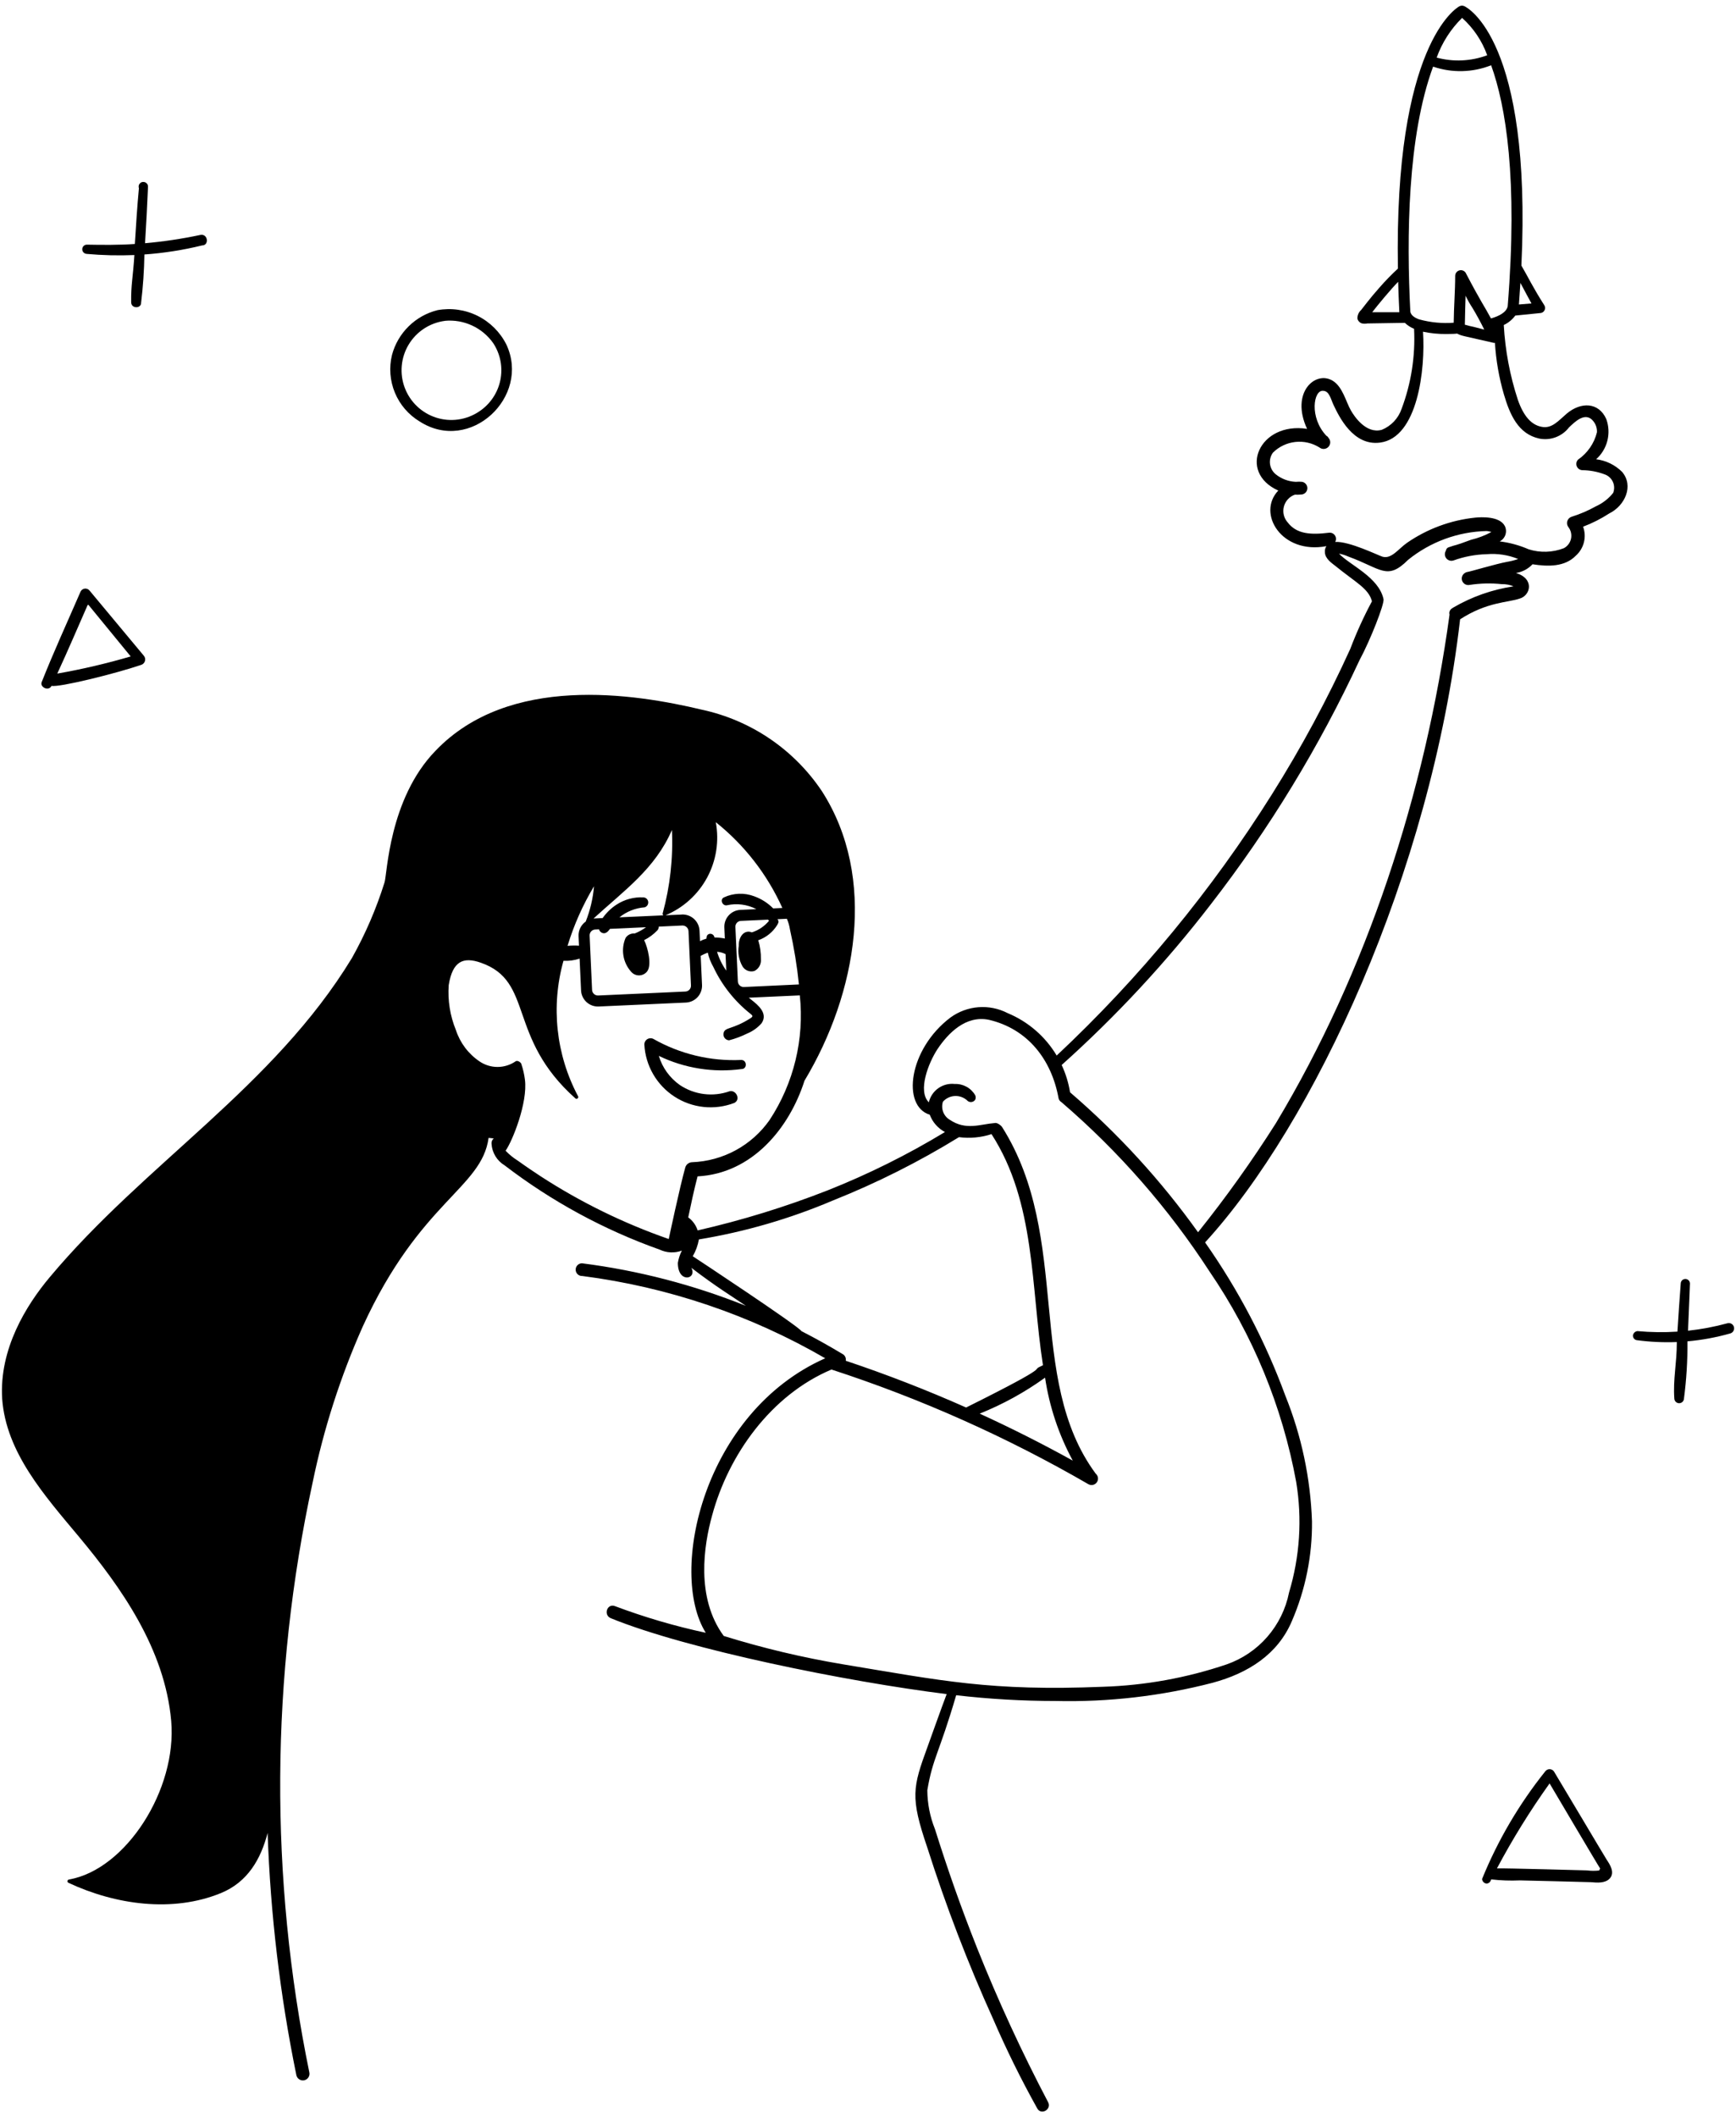 <svg width="155" height="189" viewBox="0 0 155 189" fill="none" xmlns="http://www.w3.org/2000/svg">
<path d="M65.554 98.458C66.171 98.162 65.717 97.259 65.134 97.414C64.404 97.672 63.624 97.756 62.856 97.66C62.088 97.565 61.352 97.291 60.708 96.862C59.805 96.229 59.141 95.311 58.823 94.255C61.117 95.362 63.686 95.771 66.21 95.431C66.736 95.431 66.703 94.612 66.181 94.618C63.446 94.745 60.732 94.096 58.35 92.747C58.264 92.7 58.168 92.677 58.07 92.68C57.973 92.683 57.878 92.711 57.795 92.762C57.712 92.813 57.644 92.885 57.598 92.971C57.551 93.057 57.529 93.154 57.532 93.251C57.583 94.181 57.853 95.087 58.321 95.893C58.788 96.699 59.439 97.384 60.221 97.891C61.003 98.399 61.893 98.715 62.82 98.813C63.747 98.911 64.683 98.79 65.554 98.458Z" fill="black"/>
<path d="M154.816 118.454C154.8 118.394 154.772 118.338 154.734 118.289C154.696 118.24 154.649 118.199 154.595 118.168C154.542 118.137 154.482 118.117 154.421 118.109C154.359 118.102 154.297 118.106 154.237 118.122C153.083 118.437 151.905 118.659 150.716 118.788C150.779 117.427 150.889 114.571 150.889 114.571C150.887 114.465 150.844 114.364 150.769 114.289C150.694 114.214 150.593 114.17 150.487 114.168C150.381 114.166 150.278 114.204 150.2 114.276C150.121 114.348 150.074 114.447 150.067 114.553C149.956 115.992 149.862 117.423 149.771 118.869C148.581 118.946 147.388 118.931 146.2 118.822C146.101 118.833 146.007 118.876 145.934 118.945C145.862 119.014 145.814 119.106 145.798 119.205C145.792 119.304 145.822 119.403 145.884 119.481C145.945 119.56 146.033 119.613 146.132 119.631C147.32 119.79 148.519 119.846 149.717 119.799C149.717 121.717 149.369 123.111 149.494 124.854C149.5 124.958 149.544 125.057 149.618 125.131C149.692 125.206 149.79 125.251 149.895 125.258C149.999 125.265 150.103 125.234 150.186 125.17C150.269 125.106 150.326 125.015 150.346 124.912C150.573 123.196 150.68 121.466 150.665 119.736C151.957 119.622 153.235 119.386 154.482 119.032C154.603 119 154.706 118.921 154.769 118.812C154.831 118.704 154.848 118.575 154.816 118.454Z" fill="black"/>
<path d="M138.754 158.145C138.712 158.079 138.655 158.025 138.587 157.987C138.519 157.949 138.443 157.928 138.365 157.926C138.288 157.924 138.211 157.941 138.141 157.976C138.071 158.011 138.011 158.062 137.966 158.125C135.635 161.039 133.736 164.273 132.328 167.729C132.335 167.833 132.379 167.93 132.451 168.005C132.523 168.08 132.619 168.127 132.722 168.138C132.81 168.136 132.894 168.106 132.964 168.053C133.034 168 133.085 167.926 133.11 167.842C133.122 167.821 133.136 167.788 133.148 167.765C133.995 167.865 134.849 167.895 135.702 167.856C135.702 167.856 141.912 168.001 142.049 168.014C142.583 168.061 143.315 168.129 143.724 167.689C144.216 167.156 143.74 166.439 143.458 166.014C143.28 165.743 138.788 158.178 138.754 158.145ZM141.686 166.962C141.686 166.962 134.261 166.757 133.657 166.783C135.054 164.154 136.624 161.621 138.356 159.199C138.416 159.297 142.784 166.7 142.875 166.799C142.832 166.847 142.803 166.906 142.793 166.97C142.425 167.011 142.053 167.009 141.686 166.962Z" fill="black"/>
<path d="M4.6 61.223C5.243 61.384 10.297 60.139 12.604 59.352C12.686 59.326 12.76 59.281 12.819 59.219C12.879 59.158 12.922 59.083 12.944 59C12.967 58.918 12.969 58.831 12.95 58.748C12.93 58.665 12.89 58.588 12.833 58.524L8 52.723C7.95 52.66 7.886 52.61 7.812 52.578C7.739 52.547 7.658 52.534 7.579 52.541C7.499 52.549 7.422 52.576 7.356 52.621C7.289 52.666 7.235 52.727 7.199 52.798C5.996 55.57 4.794 58.182 3.723 60.888C3.537 61.345 4.352 61.734 4.6 61.223ZM11.669 58.597C9.514 59.23 7.326 59.741 5.114 60.129C6.073 58.06 6.986 55.913 7.854 53.942L11.669 58.597Z" fill="black"/>
<path d="M37.462 37.62C41.982 40.533 47.394 35.419 45.213 30.758C44.657 29.65 43.758 28.752 42.649 28.198C41.54 27.645 40.282 27.465 39.062 27.686C38.089 27.929 37.199 28.428 36.485 29.132C35.77 29.835 35.257 30.717 34.999 31.686C34.725 32.808 34.816 33.989 35.259 35.056C35.702 36.124 36.474 37.022 37.462 37.62ZM39.717 28.639C40.549 28.561 41.387 28.705 42.145 29.055C42.904 29.405 43.557 29.949 44.038 30.632C44.356 31.116 44.576 31.658 44.685 32.227C44.793 32.797 44.788 33.382 44.67 33.949C44.553 34.516 44.324 35.054 43.997 35.533C43.671 36.012 43.253 36.422 42.769 36.739C42.212 37.111 41.579 37.354 40.917 37.447C40.254 37.541 39.578 37.483 38.941 37.279C38.304 37.075 37.721 36.73 37.235 36.268C36.75 35.807 36.376 35.242 36.139 34.616C35.903 33.99 35.811 33.319 35.871 32.652C35.931 31.985 36.14 31.341 36.484 30.766C36.828 30.192 37.297 29.703 37.857 29.335C38.416 28.968 39.051 28.732 39.715 28.644L39.717 28.639Z" fill="black"/>
<path d="M7.726 22.664C9.147 22.791 10.575 22.826 12 22.767C11.864 24.868 11.691 25.378 11.712 26.982C11.712 27.567 12.608 27.558 12.598 27.034C12.771 25.601 12.869 24.16 12.894 22.716C14.63 22.593 16.353 22.323 18.044 21.908C18.692 21.908 18.571 20.844 17.895 20.97C16.263 21.317 14.612 21.565 12.951 21.712C13.055 20.07 13.138 18.374 13.214 16.7C13.219 16.63 13.209 16.56 13.186 16.494C13.136 16.396 13.056 16.317 12.957 16.27C12.851 16.233 12.736 16.233 12.631 16.27C12.531 16.321 12.451 16.403 12.403 16.505C12.373 16.604 12.373 16.711 12.403 16.81C12.252 18.386 12.148 20.076 12.04 21.779C10.614 21.877 9.183 21.866 7.751 21.839C7.645 21.84 7.543 21.882 7.467 21.957C7.391 22.031 7.347 22.132 7.344 22.239C7.341 22.345 7.379 22.448 7.451 22.527C7.522 22.606 7.621 22.654 7.727 22.661L7.726 22.664Z" fill="black"/>
<path d="M142.513 40.996C143.004 40.557 143.353 39.982 143.515 39.344C143.676 38.705 143.644 38.033 143.42 37.414C142.742 35.883 141.142 35.865 139.888 36.921C139.145 37.557 138.565 38.281 137.658 38.103C136.73 37.939 136.031 37.146 135.522 35.687C134.814 33.527 134.392 31.283 134.265 29.014C134.672 28.822 135.025 28.532 135.293 28.17L137.486 27.949C137.569 27.951 137.651 27.93 137.724 27.888C137.796 27.847 137.856 27.787 137.896 27.714C137.937 27.641 137.957 27.558 137.954 27.475C137.951 27.391 137.925 27.31 137.88 27.241C136.818 25.573 136.485 24.811 135.839 23.706C136.781 3.565 131 0.667 130.739 0.548C130.669 0.516 130.593 0.501 130.517 0.504C130.441 0.507 130.366 0.527 130.299 0.564C130.047 0.701 124.462 3.983 124.815 23.976C124.235 24.512 123.685 25.078 123.166 25.672C122.279 26.668 121.733 27.429 121.531 27.67C121.422 27.767 121.336 27.887 121.278 28.021C121.221 28.155 121.193 28.299 121.197 28.445C121.22 28.54 121.265 28.627 121.33 28.699C121.395 28.772 121.476 28.827 121.567 28.861C121.736 28.904 121.913 28.908 122.083 28.873L125.432 28.819C125.671 29.047 125.95 29.227 126.256 29.351C126.379 31.791 125.998 34.229 125.136 36.514C124.991 36.93 124.759 37.31 124.456 37.63C124.152 37.949 123.784 38.201 123.377 38.367C121.962 38.761 120.909 37.149 120.619 36.645C120.176 35.882 119.893 34.55 119.006 33.997C117.466 33.033 115.19 35.024 116.703 38.282C112.45 37.624 110.455 42.132 114.133 43.791C112.193 45.818 114.418 49.51 118.428 48.753C118.325 48.909 118.278 49.096 118.295 49.282C118.295 49.879 118.951 50.294 119.209 50.503C121.052 52.004 122.195 52.524 122.496 53.677C121.76 55.047 121.115 56.464 120.563 57.918C118.527 62.398 116.191 66.734 113.57 70.899C108.19 79.467 101.729 87.306 94.347 94.224C93.333 92.525 91.799 91.198 89.972 90.439C89.169 90.024 88.266 89.841 87.365 89.909C86.463 89.978 85.598 90.296 84.867 90.827C81.119 93.653 80.491 98.731 83.014 99.506C83.262 100.17 83.744 100.72 84.37 101.053C81.037 103.073 77.541 104.812 73.919 106.25C70.137 107.733 66.25 108.931 62.29 109.834C62.141 109.367 61.846 108.959 61.449 108.672C61.702 107.465 61.965 106.225 62.283 105.01C67.162 104.755 70.477 100.704 71.829 96.472C76.523 88.659 78.33 78.328 73.386 70.629C70.896 66.907 67.057 64.298 62.679 63.354C56.578 61.896 45.441 60.171 38.892 67.012C34.711 71.311 34.573 78.082 34.331 78.777C33.599 81.117 32.625 83.374 31.426 85.513C24.42 97.038 12.934 103.85 4.437 114.015C2.348 116.506 -0.083 120.411 0.194 124.865C0.542 129.665 3.972 133.491 7.062 137.194C10.819 141.7 14.71 147.197 15.284 153.599C15.833 159.75 11.226 166.904 6.154 167.776C6.121 167.782 6.09 167.798 6.067 167.822C6.044 167.846 6.029 167.876 6.024 167.91C6.02 167.943 6.026 167.976 6.042 168.006C6.059 168.035 6.084 168.058 6.114 168.072C10.334 170.042 15.425 170.751 19.73 168.986C22.128 168.001 23.293 165.938 23.894 163.619C24.146 170.889 25.005 178.125 26.463 185.251C26.498 185.404 26.593 185.537 26.726 185.62C26.859 185.704 27.019 185.731 27.172 185.696C27.325 185.661 27.458 185.567 27.541 185.434C27.625 185.301 27.652 185.14 27.617 184.987C24.055 167.61 24.156 149.681 27.912 132.345C28.899 127.548 30.402 122.872 32.395 118.398C37.517 107.214 43.013 106.078 43.624 101.574C43.778 101.585 43.931 101.601 44.084 101.622C44.016 101.679 43.962 101.752 43.928 101.835C43.893 101.917 43.879 102.007 43.887 102.096C43.909 102.488 44.027 102.869 44.231 103.206C44.434 103.542 44.716 103.824 45.053 104.026C49.249 107.241 53.922 109.779 58.901 111.55C59.209 111.695 59.543 111.778 59.883 111.793C60.223 111.808 60.563 111.755 60.882 111.637C60.704 111.982 60.582 112.353 60.522 112.736C60.522 114.598 62.273 114.197 61.725 113.17C63.991 114.905 65.335 115.7 66.594 116.566C61.898 114.685 56.982 113.409 51.964 112.769C51.814 112.769 51.669 112.829 51.563 112.935C51.457 113.042 51.397 113.186 51.397 113.336C51.397 113.487 51.457 113.631 51.563 113.738C51.669 113.844 51.814 113.904 51.964 113.904H51.998C59.641 114.889 67.012 117.385 73.68 121.248C62.801 126.075 59.643 140.357 63.015 145.751C60.255 145.16 57.543 144.364 54.901 143.371C54.212 143.113 53.851 144.151 54.527 144.448C61.377 147.246 75.687 150.128 84.524 151.225C84.099 152.343 82.94 155.589 82.818 155.924C81.492 159.558 81.257 160.417 82.797 164.931C84.459 170.15 86.425 175.268 88.685 180.258C89.862 182.977 91.174 185.634 92.617 188.221C92.971 188.841 93.898 188.294 93.592 187.673C91.245 183.211 89.132 178.629 87.261 173.946C85.766 170.177 84.636 166.948 83.477 163.274C83.034 162.172 82.803 160.996 82.796 159.809C83.278 156.93 83.846 156.538 85.373 151.327C88.324 151.668 91.292 151.84 94.263 151.84C98.986 151.949 103.701 151.402 108.274 150.214C111.438 149.359 114.085 147.682 115.345 144.71C116.56 141.903 117.172 138.872 117.142 135.814C117.01 131.961 116.205 128.161 114.762 124.585C112.978 119.733 110.569 115.135 107.597 110.906C117.25 100.366 127.737 78.067 130.367 55.282C132.791 53.716 134.62 53.797 135.672 53.438C136.649 53.172 137.044 51.665 135.355 51.148C135.921 51.061 136.441 50.787 136.833 50.37C138.221 50.587 139.722 50.611 140.699 49.602C141.054 49.286 141.306 48.87 141.421 48.409C141.537 47.948 141.512 47.463 141.348 47.016C142.166 46.706 142.948 46.31 143.682 45.834C145.082 45.145 145.895 43.372 144.83 42.123C144.204 41.501 143.389 41.104 142.513 40.996ZM135.754 25.259C136.178 26.071 136.685 26.987 136.739 27.087L135.618 27.18C135.665 26.526 135.711 25.881 135.749 25.259H135.754ZM122.518 27.872C122.985 27.264 124.184 25.815 124.836 25.155C124.861 26.033 124.894 26.928 124.941 27.872H122.518ZM130.544 1.598C131.557 2.506 132.328 3.652 132.786 4.933C131.341 5.471 129.763 5.544 128.274 5.142C128.755 3.805 129.53 2.594 130.544 1.598ZM125.922 27.815C125.583 21.209 125.659 12.175 127.956 5.948C129.643 6.524 131.479 6.481 133.137 5.826C134.448 9.453 135.534 15.937 134.615 27.349C134.496 27.873 133.875 28.211 133.122 28.427C132.539 27.327 132.281 27.066 130.857 24.341C130.796 24.252 130.71 24.185 130.609 24.148C130.508 24.112 130.398 24.108 130.295 24.138C130.192 24.168 130.101 24.229 130.035 24.314C129.969 24.398 129.931 24.502 129.927 24.609C129.927 25.961 129.809 27.382 129.795 28.808C128.759 28.887 127.718 28.787 126.716 28.512C126.692 28.501 126.667 28.492 126.641 28.485C126.248 28.335 125.97 28.11 125.922 27.815ZM132.521 29.422L131.593 29.182C131.322 29.129 131.053 29.062 130.791 28.985C130.803 28.154 130.836 27.046 130.856 26.398C131.036 26.778 131.243 27.145 131.475 27.495C131.85 28.119 132.2 28.765 132.522 29.421L132.521 29.422ZM130.981 51.067C130.923 51.075 130.868 51.098 130.82 51.132C130.698 51.197 130.603 51.304 130.553 51.434C130.502 51.563 130.5 51.707 130.546 51.838C130.592 51.969 130.684 52.079 130.804 52.148C130.925 52.217 131.066 52.241 131.202 52.215C132.158 52.066 133.13 52.042 134.091 52.144C134.449 52.135 134.805 52.202 135.135 52.341C133.229 52.627 131.395 53.273 129.733 54.247C129.709 54.262 129.687 54.278 129.666 54.296C129.568 54.348 129.49 54.433 129.446 54.535C129.402 54.638 129.394 54.752 129.424 54.86C127.234 70.834 122.063 86.711 113.921 100.261C111.785 103.633 109.464 106.885 106.968 109.999C103.674 105.391 99.838 101.197 95.541 97.506C95.405 96.662 95.153 95.842 94.792 95.068C99.667 90.702 104.128 85.896 108.119 80.709C113.344 73.965 117.796 66.655 121.392 58.918C122.338 57.171 123.621 53.912 123.529 53.484C123.105 51.52 120.538 50.459 119.552 49.422C119.843 49.476 120.126 49.565 120.396 49.687C123.341 50.762 123.844 51.854 125.729 49.97C127.715 48.366 130.176 47.463 132.729 47.403C132.899 47.403 133.11 47.494 133.148 47.467C133.141 47.482 133.132 47.497 133.123 47.511C132.563 47.809 131.967 48.035 131.35 48.182C129.622 48.824 130.219 48.55 129.332 48.858C129.269 48.88 129.214 48.919 129.173 48.972C129.132 49.024 129.107 49.088 129.101 49.154C129.035 49.255 129.002 49.375 129.006 49.496C129.011 49.617 129.053 49.734 129.126 49.831C129.2 49.927 129.302 49.998 129.418 50.034C129.534 50.069 129.658 50.068 129.773 50.031C130.724 49.687 131.724 49.498 132.735 49.471C133.695 49.389 134.66 49.536 135.552 49.9C135.224 50.015 134.886 50.101 134.543 50.157C133.567 50.337 131.24 51.036 130.982 51.066L130.981 51.067ZM64.62 146.035C62.092 142.605 62.856 137.894 63.578 135.292C65.043 129.847 68.845 124.532 74.24 122.252C82.228 124.853 89.92 128.286 97.19 132.496C97.316 132.563 97.462 132.581 97.6 132.547C97.737 132.512 97.858 132.428 97.938 132.311C98.017 132.193 98.05 132.05 98.031 131.909C98.011 131.768 97.94 131.64 97.832 131.548C91.547 123.053 95.724 110.487 89.472 100.606C89.393 100.482 89.033 100.176 88.795 100.253C87.526 100.351 86.25 100.93 84.817 99.968C84.541 99.81 84.329 99.562 84.215 99.266C84.102 98.97 84.093 98.643 84.192 98.342C84.331 98.187 84.5 98.062 84.689 97.975C84.878 97.888 85.083 97.841 85.291 97.835C85.499 97.83 85.706 97.868 85.898 97.946C86.091 98.023 86.266 98.14 86.412 98.288C86.463 98.324 86.52 98.35 86.581 98.364C86.642 98.378 86.704 98.38 86.766 98.369C86.827 98.358 86.886 98.335 86.938 98.302C86.99 98.268 87.035 98.224 87.07 98.172C87.101 98.108 87.117 98.038 87.117 97.968C87.117 97.897 87.101 97.827 87.07 97.763C86.885 97.446 86.618 97.185 86.296 97.009C85.974 96.833 85.61 96.747 85.243 96.762C84.724 96.704 84.202 96.839 83.776 97.141C83.35 97.443 83.05 97.89 82.931 98.399C81.908 97.383 82.907 94.87 83.697 93.661C84.654 92.226 86.229 90.608 88.295 91.034C91.777 91.85 93.896 94.602 94.516 98.048C94.534 98.118 94.565 98.184 94.608 98.242C94.652 98.299 94.707 98.347 94.769 98.383C99.876 102.767 104.329 107.859 107.995 113.503C111.857 119.154 114.493 125.551 115.731 132.283C116.276 135.58 116.057 138.958 115.093 142.158C114.803 143.62 114.135 144.982 113.157 146.108C112.179 147.234 110.924 148.084 109.516 148.576C105.956 149.779 102.239 150.451 98.484 150.571C88.447 150.98 84.093 150.028 75.238 148.562C71.645 147.96 68.098 147.116 64.62 146.035ZM61.853 112.141C62.123 111.676 62.309 111.168 62.401 110.639C66.518 109.959 70.539 108.79 74.379 107.158C78.283 105.601 82.045 103.711 85.624 101.509C86.6 101.635 87.592 101.544 88.528 101.24C92.474 107.347 92.029 114.854 93.122 121.868C91.645 122.541 94.726 121.429 86.26 125.643C82.745 124.082 79.164 122.691 75.514 121.469C75.537 121.349 75.52 121.226 75.467 121.117C75.414 121.008 75.327 120.919 75.219 120.864C74.021 120.142 72.803 119.463 71.566 118.829C71.261 118.348 61.952 112.198 61.853 112.141ZM95.784 130.384C93.07 128.881 90.3 127.483 87.472 126.19C89.541 125.36 91.501 124.281 93.309 122.979C93.697 125.572 94.534 128.078 95.784 130.384ZM46.87 96.39C46.809 95.898 46.697 95.415 46.537 94.947C46.503 94.848 46.201 94.604 46.023 94.749C45.55 95.071 44.992 95.243 44.42 95.243C43.848 95.243 43.29 95.071 42.817 94.749C41.82 94.076 41.076 93.089 40.704 91.945C40.185 90.676 39.966 89.304 40.064 87.936C40.405 85.812 41.345 85.38 42.934 85.939C47.716 87.606 45.229 92.572 51.372 98.048C51.4 98.072 51.435 98.085 51.471 98.086C51.507 98.087 51.542 98.075 51.571 98.052C51.599 98.03 51.619 97.998 51.627 97.963C51.635 97.927 51.63 97.891 51.614 97.858C49.641 94.146 49.174 89.816 50.31 85.768C50.799 85.791 51.287 85.725 51.751 85.571L51.88 88.412C51.899 88.811 52.075 89.185 52.369 89.454C52.664 89.723 53.053 89.865 53.452 89.847L61.245 89.495C61.644 89.476 62.02 89.299 62.289 89.004C62.559 88.708 62.699 88.318 62.681 87.919L62.563 85.324C62.766 85.213 62.977 85.118 63.194 85.038C63.296 85.488 63.464 85.919 63.693 86.319C64.465 87.964 65.612 89.405 67.041 90.527C67.135 90.625 67.305 90.704 67.019 90.886C65.375 91.938 64.729 91.66 64.606 92.215C64.588 92.291 64.587 92.37 64.603 92.446C64.619 92.522 64.652 92.594 64.699 92.656C64.746 92.718 64.806 92.769 64.875 92.805C64.944 92.841 65.02 92.861 65.098 92.864C65.664 92.715 66.213 92.509 66.736 92.248C67.224 92.045 67.658 91.732 68.004 91.333C68.606 90.441 67.63 89.676 67.106 89.264C67.007 89.189 66.922 89.121 66.852 89.06L71.412 88.854C71.826 92.763 70.872 96.694 68.713 99.979C67.928 101.099 66.894 102.022 65.693 102.676C64.491 103.33 63.154 103.696 61.788 103.747C61.652 103.751 61.521 103.798 61.413 103.881C61.305 103.964 61.227 104.078 61.188 104.208C60.703 105.918 59.73 110.505 59.71 110.603C55.682 109.201 51.838 107.318 48.261 104.995C46.602 103.898 46.824 104.01 46.232 103.608C45.833 103.359 45.467 103.061 45.141 102.721C45.763 101.844 47.126 98.423 46.87 96.39ZM51.657 83.559L51.695 84.419C51.355 84.398 51.013 84.403 50.673 84.433C51.241 82.57 52.035 80.784 53.037 79.114C52.945 80.195 52.695 81.257 52.295 82.266C52.089 82.41 51.922 82.605 51.811 82.831C51.699 83.057 51.646 83.307 51.657 83.559ZM59.994 74.09C60.109 76.6 59.83 79.112 59.167 81.536C59.16 81.564 59.16 81.593 59.168 81.621C59.176 81.649 59.192 81.674 59.214 81.693L59.235 81.709L55.306 81.886C55.951 81.366 56.739 81.054 57.566 80.992C57.666 80.959 57.752 80.893 57.809 80.804C57.865 80.715 57.889 80.609 57.877 80.505C57.864 80.4 57.815 80.303 57.739 80.23C57.663 80.157 57.564 80.113 57.459 80.106C56.599 80.059 55.748 80.29 55.03 80.764C54.551 81.079 54.136 81.482 53.808 81.952C53.808 81.952 53.027 81.989 52.994 81.993C55.715 79.494 58.484 77.573 59.994 74.09ZM53.136 82.975L53.481 82.959C53.5 83.026 53.533 83.088 53.578 83.141C53.623 83.194 53.679 83.236 53.742 83.265C54.044 83.404 54.271 83.185 54.465 82.915L57.681 82.769C57.369 82.999 57.028 83.187 56.667 83.329C56.509 83.315 56.35 83.344 56.208 83.413C56.065 83.483 55.944 83.59 55.857 83.722C55.644 84.217 55.575 84.761 55.66 85.293C55.744 85.824 55.978 86.321 56.334 86.725C56.42 86.832 56.53 86.919 56.654 86.978C56.779 87.038 56.915 87.069 57.053 87.069C57.191 87.069 57.327 87.038 57.451 86.978C57.576 86.919 57.685 86.832 57.772 86.725C58.23 86.161 57.838 84.575 57.512 83.922C57.954 83.702 58.354 83.406 58.694 83.047C58.736 83.003 58.769 82.951 58.79 82.894C58.811 82.837 58.821 82.776 58.817 82.716L60.931 82.617C61.067 82.615 61.199 82.664 61.3 82.756C61.401 82.847 61.463 82.974 61.473 83.11L61.693 87.969C61.699 88.106 61.651 88.24 61.559 88.342C61.466 88.443 61.338 88.504 61.2 88.511L53.407 88.864C53.27 88.87 53.136 88.821 53.035 88.729C52.933 88.637 52.872 88.509 52.864 88.372L52.645 83.515C52.639 83.378 52.688 83.245 52.78 83.144C52.872 83.043 53 82.982 53.136 82.975ZM60.885 81.638L59.423 81.704C61.009 81.04 62.319 79.853 63.135 78.341C63.952 76.829 64.225 75.082 63.91 73.393C66.471 75.438 68.508 78.064 69.854 81.052L69.034 81.089C68.559 80.608 67.981 80.239 67.345 80.01C66.909 79.843 66.445 79.766 65.978 79.783C65.512 79.8 65.055 79.91 64.632 80.109C64.247 80.296 64.503 80.885 64.899 80.812C65.79 80.611 66.722 80.733 67.531 81.156L66.109 81.222C65.911 81.23 65.718 81.278 65.539 81.362C65.36 81.446 65.199 81.564 65.066 81.71C64.932 81.856 64.829 82.026 64.762 82.212C64.695 82.398 64.665 82.595 64.674 82.793L64.718 83.778C64.412 83.718 64.101 83.687 63.789 83.684C63.783 83.629 63.764 83.576 63.735 83.529C63.706 83.482 63.666 83.442 63.62 83.413C63.573 83.383 63.52 83.364 63.466 83.357C63.411 83.35 63.355 83.355 63.303 83.373C63.083 83.457 63.081 83.653 63.075 83.788C62.876 83.843 62.684 83.919 62.501 84.015L62.457 83.074C62.438 82.676 62.262 82.301 61.968 82.031C61.673 81.761 61.284 81.619 60.885 81.634V81.638ZM64.78 85.174L64.847 86.646C64.483 86.133 64.205 85.565 64.023 84.964C64.287 84.978 64.545 85.049 64.78 85.17V85.174ZM66.42 88.107C66.352 88.109 66.283 88.099 66.219 88.075C66.154 88.051 66.096 88.015 66.045 87.968C65.995 87.921 65.955 87.865 65.926 87.803C65.898 87.74 65.882 87.673 65.88 87.604L65.66 82.746C65.653 82.609 65.701 82.475 65.794 82.373C65.886 82.272 66.015 82.21 66.152 82.204L68.571 82.093C68.602 82.126 68.633 82.157 68.665 82.192C68.265 82.679 67.732 83.039 67.131 83.229C66.456 82.958 65.938 83.608 65.961 84.433C65.861 85.054 65.974 85.692 66.281 86.241C66.384 86.425 66.548 86.569 66.743 86.648C66.939 86.727 67.156 86.737 67.359 86.675C67.55 86.58 67.707 86.429 67.811 86.242C67.914 86.056 67.959 85.842 67.939 85.629C67.95 85.055 67.87 84.483 67.701 83.934C68.415 83.684 69.019 83.194 69.409 82.547C69.54 82.315 69.546 82.227 69.42 82.055L70.258 82.017C70.388 82.319 70.48 82.636 70.53 82.961C70.895 84.583 71.163 86.225 71.333 87.878L66.42 88.107ZM144.06 43.919C144.046 43.959 144.026 44.004 144.053 43.974C143.638 44.502 143.101 44.922 142.488 45.198C141.803 45.581 141.081 45.892 140.332 46.125C140.239 46.153 140.155 46.203 140.086 46.272C140.017 46.34 139.966 46.424 139.937 46.517C139.908 46.61 139.903 46.708 139.921 46.804C139.94 46.899 139.982 46.988 140.043 47.064C140.153 47.209 140.229 47.376 140.268 47.554C140.307 47.732 140.307 47.916 140.268 48.094C140.229 48.272 140.152 48.439 140.042 48.584C139.932 48.73 139.792 48.849 139.631 48.935C138.624 49.324 137.515 49.359 136.486 49.034C135.663 48.675 134.793 48.437 133.902 48.328C134.143 48.205 134.325 47.993 134.411 47.738C134.497 47.482 134.479 47.203 134.361 46.96C133.9 46.055 132.22 46.155 131.716 46.206C129.528 46.434 127.433 47.209 125.622 48.459C124.869 48.983 124.235 49.936 123.429 49.692C123.005 49.558 120.467 48.305 119.216 48.375C119.265 48.286 119.289 48.186 119.285 48.085C119.281 47.984 119.25 47.886 119.194 47.802C119.139 47.717 119.061 47.649 118.97 47.606C118.879 47.562 118.778 47.544 118.677 47.553C117.037 47.756 115.782 47.681 114.985 46.65C114.814 46.462 114.691 46.234 114.629 45.987C114.567 45.74 114.567 45.482 114.629 45.235C114.691 44.988 114.813 44.76 114.985 44.572C115.156 44.384 115.372 44.241 115.612 44.156C115.794 44.165 115.977 44.162 116.16 44.145C116.302 44.145 116.439 44.092 116.544 43.996C116.649 43.9 116.714 43.768 116.727 43.626C116.74 43.485 116.7 43.343 116.614 43.23C116.529 43.116 116.404 43.039 116.264 43.012C116.078 42.993 115.89 42.993 115.703 43.012C115.045 42.986 114.412 42.748 113.899 42.334C113.62 42.104 113.44 41.777 113.394 41.419C113.348 41.06 113.441 40.698 113.654 40.406C114.193 39.872 114.896 39.536 115.65 39.452C116.404 39.368 117.164 39.542 117.807 39.944C117.924 40.038 118.072 40.085 118.222 40.074C118.372 40.063 118.511 39.995 118.613 39.885C118.715 39.775 118.771 39.63 118.77 39.48C118.769 39.33 118.711 39.186 118.607 39.077C118.568 39.001 118.505 38.939 118.428 38.902C116.878 37.258 117.28 34.782 118.142 34.887C118.692 34.901 118.823 35.642 119.075 36.168C119.552 37.164 120.807 39.822 123.212 39.51C126.585 39.088 127.277 32.964 127.054 29.61C127.732 29.754 128.423 29.823 129.116 29.816C130.34 29.816 130.053 29.738 130.138 29.799C130.576 30.005 130.433 29.929 133.388 30.61C133.417 30.61 133.446 30.608 133.475 30.603C133.57 32.154 133.837 33.689 134.27 35.181C134.802 37 135.55 38.74 137.433 39.149C137.925 39.248 138.435 39.206 138.905 39.03C139.375 38.853 139.786 38.549 140.092 38.15C140.66 37.606 141.396 36.928 142.04 37.379C142.221 37.522 142.364 37.707 142.459 37.916C142.554 38.126 142.598 38.356 142.586 38.586C142.34 39.583 141.736 40.454 140.89 41.035C140.817 41.115 140.768 41.214 140.75 41.321C140.732 41.428 140.745 41.537 140.789 41.636C140.832 41.735 140.903 41.82 140.993 41.88C141.083 41.939 141.189 41.971 141.297 41.972C141.97 41.981 142.637 42.107 143.267 42.344C143.579 42.45 143.836 42.675 143.985 42.969C144.133 43.264 144.16 43.605 144.06 43.919Z" fill="black"/>
</svg>
